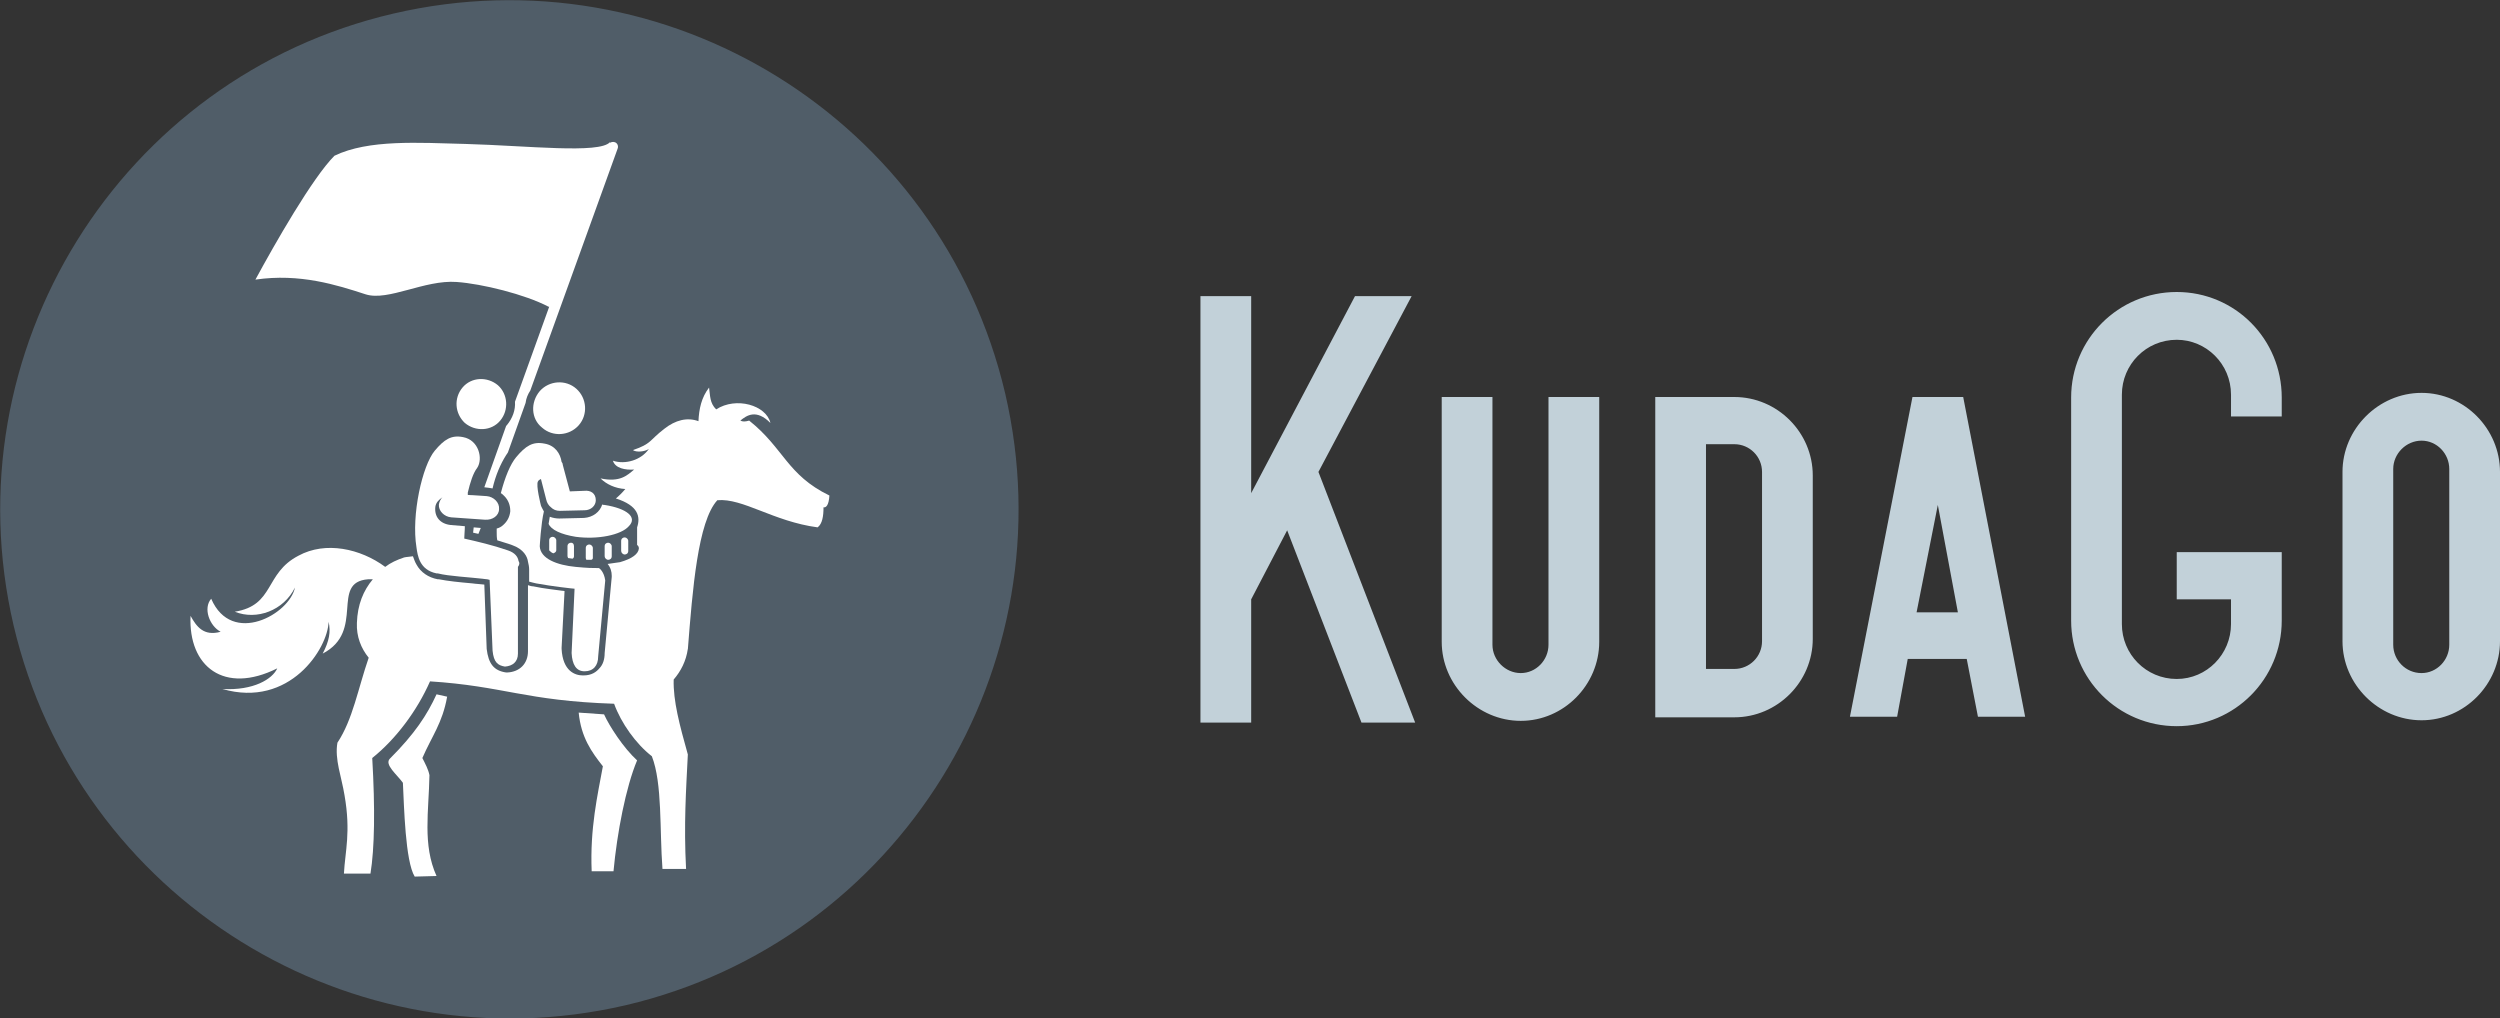 <svg id="Слой_1" xmlns="http://www.w3.org/2000/svg" viewBox="0 0 423.8 172.6"><rect x="0" y="0" width="423.8" height="172.6" fill="#333333" stroke="none"/><style>.st1{fill:#fff}</style><path d="M66.7 2.3c46.4-10.8 92.8 18 103.7 64.4 10.8 46.4-18 92.8-64.3 103.7C59.6 181.2 13.2 152.3 2.3 106-8.5 59.6 20.3 13.1 66.7 2.3z" fill="#505d68"/><path class="st1" d="M91.9 72.5c1.8 1.6 4.6 1.4 6.2-.4s1.4-4.6-.4-6.2-4.6-1.4-6.2.4c-1.6 1.9-1.5 4.7.4 6.2zM74 117.7c-1.6 3.5-3.7 6.7-7.9 10.9-1 1 1.2 2.7 2.2 4.1.2 4 .4 13.3 2 15.9l3.7-.1c-2.4-5.3-1.3-11-1.2-17.1-.2-1-.7-1.9-1.2-2.9 1.6-3.7 3.4-5.9 4.2-10.4l-1.8-.4zm28.4 3.4l-4.3-.3c.4 4.2 2.2 6.7 4.1 9.1-.9 4.9-2.2 10.5-1.9 17.8h3.7c.6-6.5 2.1-14.3 4-18.8-2.3-2.1-4.7-5.8-5.6-7.8zm-1.9-26.5v-1.7c0-.3-.3-.6-.6-.6s-.6.2-.6.6v1.7c0 .1.1.3.1.3h.8c.2 0 .3-.2.3-.3zm-6.2-1.3v-1.7c0-.3-.3-.6-.6-.6s-.6.2-.6.6v1.7c.2.2.4.4.7.5.3-.1.5-.3.5-.5zm8.2-7.7c-.4 0-.4-.1-.4-.1-.4 1.3-1.6 2.2-3.1 2.3l-4.2.1c-.5 0-1.1-.1-1.6-.3-.1.4-.1.8-.2 1.2.4 1 2.1 1.8 4.6 2.2 3.7.5 7.7-.3 9-1.8 1.5-1.5-.3-3-4.1-3.6zm-22.3 4.7c.3.1.6.1.9.2l.4-1-1.2-.1c0 .3-.1.6-.1.9zM62 49.9c3.8 1.2 10-2.5 15.4-2.1 4.3.3 11.6 2.1 15.6 4.2h.1l-5.8 16.1c.1 1.4-.4 2.8-1.4 4l-.1.1-3.7 10.4.8.1c.2 0 .4.1.6.1.1-.3.1-.5.2-.8.6-2.2 1.5-4 2.4-5.3l3-8.4c.1-.8.4-1.5.8-2.1l14.8-41c.2-.5-.1-1-.5-1.1-.3-.1-.6 0-.8.1v-.1c-1.8 2-13.9.6-24.5.3-7.9-.2-16.4-.8-22.2 2-3.7 3.7-10.1 14.9-13.4 21 7.5-1.1 13.8.9 18.7 2.5z"/><path class="st1" d="M140.6 84c-7.2-3.5-7.7-8-13.6-12.7-.7.2-1.1.2-1.5 0 1.1-.9 2.7-2 5.1.4-.7-3-5.8-4.5-9.2-2.3-1.1-1.1-1-2.3-1.2-3.7-1.3 1.7-1.7 3.6-1.8 5.7-1.9-.7-3.9-.2-5.8 1.3-2.6 2-2.1 2.5-5.3 3.6.5.4 2 .3 2.7-.2-1.3 1.9-4 2.7-6.1 2 .4 1.3 2.1 1.6 3.6 1.5-1.2 1-2.4 2.2-5.7 1.5 1 1 2.5 1.7 4.2 1.8-.5.6-1.1 1.2-1.6 1.6 3.8 1.2 4.2 3.1 3.6 4.9v3s.3.1.3.6c-.1.9-1.1 1.7-3.2 2.3-.6.1-1.3.2-2.1.3.5.6.7 1.3.7 2v.2l-1.2 12.9c0 1.1-.3 2-.9 2.6-.5.6-1.3 1.2-2.7 1.2h-.1c-1.3 0-3.4-.7-3.6-4.5v-.2l.5-9.6c-1.3-.2-3.5-.4-5.3-.8-.3 0-.6-.1-.9-.2v11.2c0 2.1-1.4 3.5-3.5 3.6h-.2c-2.1-.3-3-1.5-3.3-4l-.4-10.9c-.7-.1-1.4-.1-2-.2-2.3-.2-4.2-.4-5.7-.7h-.2c-1.6-.3-2.9-1.2-3.6-2.5-.3-.5-.4-.9-.6-1.4-.6.1-1.1.1-1.5.2-1.2.4-2.3.9-3.2 1.6-4.2-3.1-10.1-4.4-14.7-1.9-5.8 3-4 8.4-10.8 9.5 3.7 1.5 8.3-.2 10.2-4.1-.9 4.5-10.7 10-14.2 1.9-1.4 1.6-.3 4.6 1.6 5.6-2.9.8-4.1-.9-5.1-2.7-.4 8.6 5.7 13.4 14.7 8.9-.8 1.8-4 3.8-9.3 3.5 11.4 3.3 17.9-6.9 18-11.4.4 1.7.1 3.3-1 5.4 7.3-3.8 1.2-12.1 7.7-12.6h.8c-1.6 1.9-2.6 4.3-2.7 7.4-.1 2.3.7 4.3 2 5.9-1.8 5.2-2.7 10.5-5.3 14.4-.5 2.8.7 5.8 1.2 8.9 1.1 6.3.1 9.5-.1 13.3h4.5c.7-4.3.8-11 .3-19.6 4-3.2 7.6-8 9.8-13h-.1c12.6.8 16.2 3.3 31.3 3.8 1.2 3.3 3.7 6.8 6.4 8.9 1.8 4.6 1.3 12.5 1.8 19.1h4c-.4-7.6 0-13.3.3-19.4-1.4-5-2.5-9.1-2.4-12.7 1.2-1.4 2.1-3.1 2.4-5.2v.1c.8-10.2 1.7-21.7 5-25.3 4.3-.4 9.5 3.6 17 4.6.8-.6 1-1.9 1-3.4.4.1.9-.3 1-2z"/><path class="st1" d="M101.5 96.3c-1.1 0-1.8 0-3.9-.2-3.2-.3-6-1.4-6.1-3.5 0 0 .2-3.8.7-5.9 0 0-.5-.9-.5-1 0 0-.9-3.5-.5-4.1.1-.2.3-.3.5-.4l.9 3.5c.1.5.4 1 .8 1.3.4.4.9.6 1.5.6l4.2-.1c1.1 0 1.9-.8 1.9-1.7 0-1.2-.9-1.7-1.9-1.6l-2.5.1-1.2-4.5c0-.2-.1-.4-.2-.5-.2-1.4-1.1-2.8-2.9-3.1-2-.4-3.2.4-4.8 2.3-1 1.2-1.9 3.4-2.6 6.1.2.1.4.3.6.5.7.7 1 1.6 1 2.5v.1c-.1.9-.5 1.7-1.2 2.3-.3.3-.7.5-1.1.6v.6c0 .5 0 .9.1 1.4.9.3 1.7.5 2.5.8 2 .7 2.6 2 2.7 2.8.1.4.2.9.2 1.3v2.1c.4.1.7.2 1.2.3 2.7.5 6.3.9 6.5.9l-.5 10.9c.1 2 .8 3.1 2.2 3.1 1.5 0 2.3-1 2.3-2.5l1.2-12.9c-.2-1.5-1-2.1-1.1-2.1z"/><path class="st1" d="M87.9 95.1c-.1-.7-.6-1.4-1.8-1.8-2.6-.9-5.2-1.5-7.4-2 0-.6.1-1.3.1-2.1l-2.4-.2c-1.8-.2-2.8-1.4-2.6-3.1.1-.7.6-1.2 1.2-1.6-.3.3-.5.7-.6 1.2-.1 1.1.9 2.1 2.1 2.2l5.7.4c1.3.1 2.4-.7 2.4-1.8.1-1.1-.9-2.1-2.1-2.2l-3.2-.2v-.4c.4-1.7.9-3.3 1.6-4.2 1-1.5.3-4.7-2.4-5.2-2-.4-3.2.4-4.8 2.3-2.1 2.5-4 10.9-3.1 16.4.2 1.4.5 3.8 3.4 4.4h.2c2 .5 5.1.6 8.4 1 .1 0 .3.1.4.1l.5 12c.2 2 .9 2.5 2.1 2.7 1.3-.1 2.2-.8 2.2-2.2V96.1c.3-.4.3-.7.1-1zm-9.1-23.4c1.8 1.5 4.5 1.4 6-.4s1.3-4.5-.4-6c-1.8-1.5-4.5-1.4-6 .4-1.5 1.8-1.3 4.4.4 6zm24.9 20.9c0-.3-.3-.6-.6-.6s-.6.2-.6.6v1.7c0 .3.3.6.6.6s.6-.2.6-.6v-1.7zm2.8-.9c0-.3-.3-.6-.6-.6s-.6.2-.6.6v1.7c0 .3.3.6.6.6s.6-.2.6-.6v-1.7zm-9.7.3c-.3 0-.6.2-.6.6v1.7c0 .1.1.2.1.3.2 0 .5.1.8.1.1-.1.2-.2.2-.4v-1.7c0-.4-.2-.6-.5-.6z"/><path d="M203.5 50.2h8.6v33.4l17.6-33.4h9.6L223.5 80l16.4 42.5h-9.1l-12.6-32.6-6.1 11.7v20.9h-8.6V50.2zm54.3 63.9c2.6 0 4.7-2.2 4.7-4.8v-42h8.6v41.5c0 7.3-6 13.4-13.3 13.4s-13.4-6.1-13.4-13.4V67.3h8.6v42c0 2.6 2.2 4.8 4.8 4.8zm22.8-46.8H294c7.3 0 13.3 6 13.3 13.3v27.7c0 7.3-6 13.3-13.3 13.3h-13.4V67.3zm8.6 46.1h4.8c2.6 0 4.7-2.1 4.7-4.7V80c0-2.6-2.1-4.7-4.7-4.7h-4.8v38.1zm54.1 8.1h-8l-1.9-9.8h-10l-1.8 9.8h-8l10.6-54.2h8.6l10.5 54.2zm-18.4-17.7h7l-3.4-18.2-3.6 18.2zm44.1 11.3c5.1 0 9.2-4.2 9.2-9.3v-4.2H369v-8h17.8v11.6c0 9.9-8 17.9-17.8 17.9-9.9 0-17.9-8-17.9-17.9V67.4c0-9.9 8-17.9 17.9-17.9s17.8 8 17.8 17.9v3.2h-8.6v-3.7c0-5.2-4.2-9.3-9.2-9.3-5.2 0-9.3 4.2-9.3 9.3v38.9c0 5.1 4.1 9.3 9.3 9.3zM397.1 80c0-7.3 6.1-13.4 13.4-13.4s13.3 6.1 13.3 13.4v28.7c0 7.3-6 13.4-13.3 13.4s-13.4-6.1-13.4-13.4V80zm13.4 34.1c2.6 0 4.7-2.2 4.7-4.8V79.5c0-2.6-2.1-4.8-4.7-4.8s-4.8 2.2-4.8 4.8v29.8c0 2.6 2.1 4.8 4.8 4.8z" fill="#c2d1d9"/></svg>
